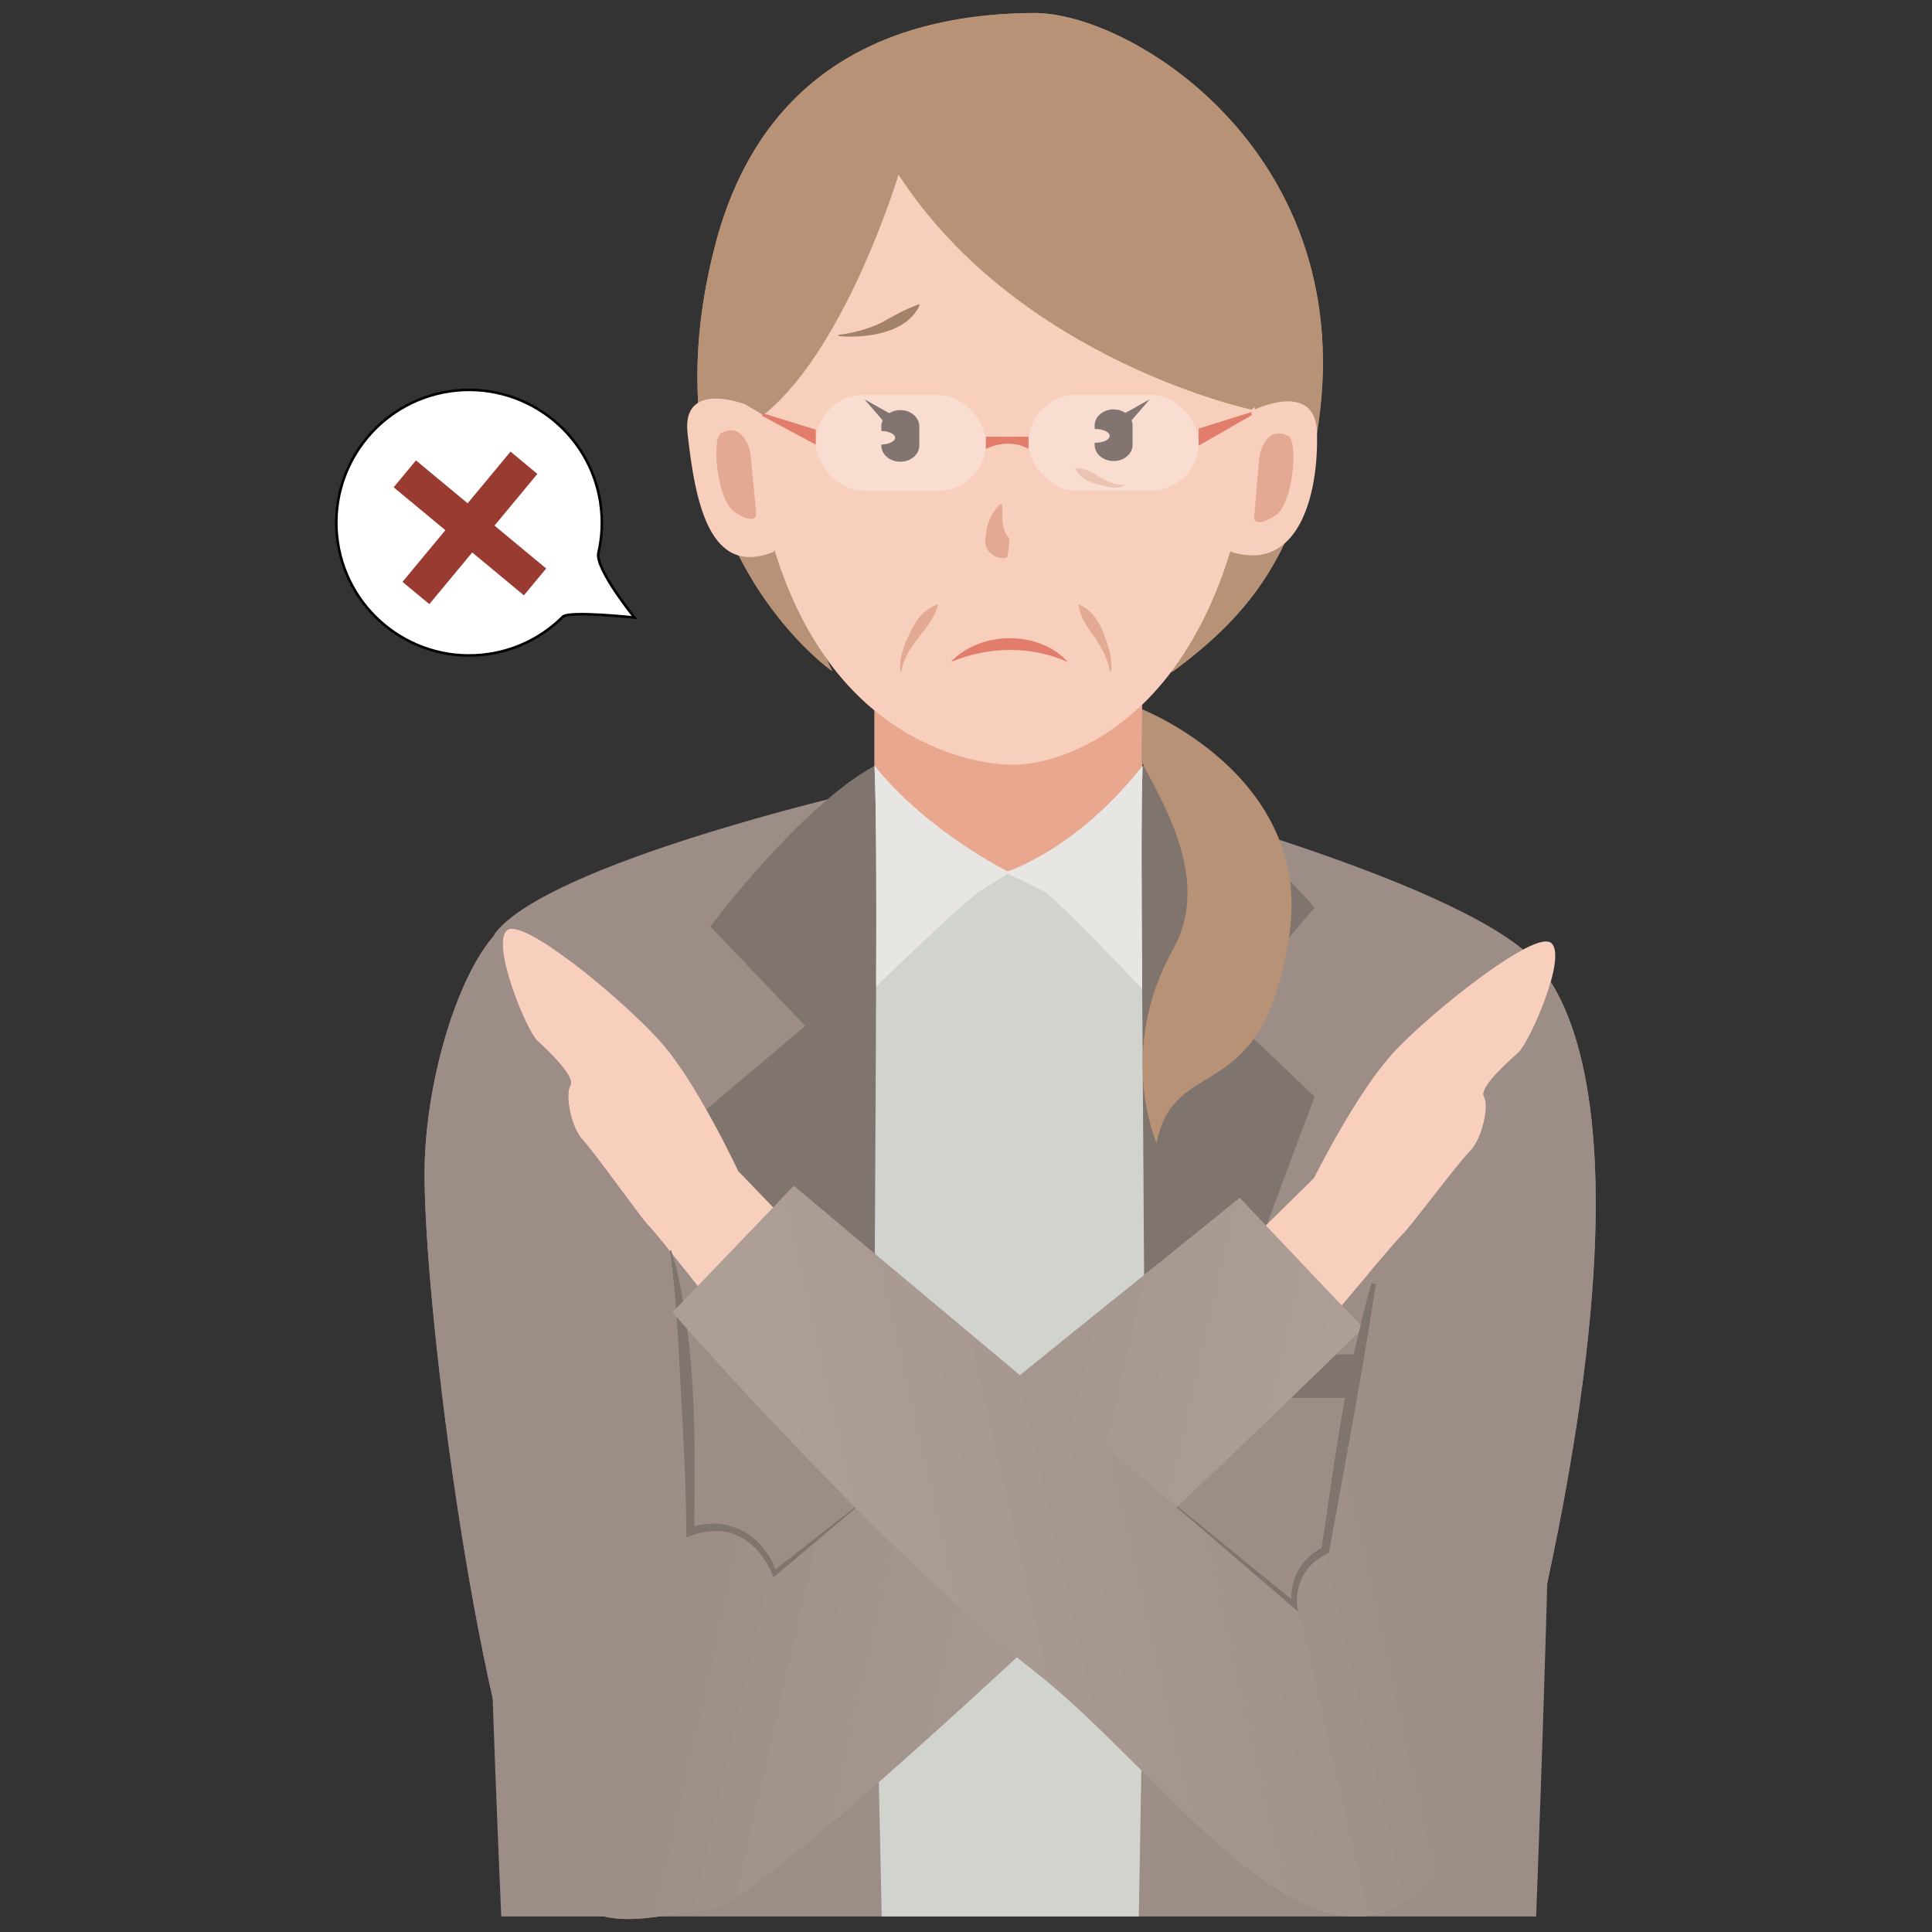 <?xml version="1.0" encoding="UTF-8"?>
<svg id="_レイヤー_1" data-name="レイヤー 1" xmlns="http://www.w3.org/2000/svg" xmlns:xlink="http://www.w3.org/1999/xlink" viewBox="0 0 400 400">
  <rect x="0" y="0" width="400" height="400" fill="#333333" stroke="none"/>
  <defs>
    <style>
      .cls-1 {
        fill: url(#_名称未設定グラデーション_33-3);
      }

      .cls-1, .cls-2, .cls-3, .cls-4, .cls-5, .cls-6, .cls-7, .cls-8, .cls-9, .cls-10, .cls-11, .cls-12, .cls-13, .cls-14, .cls-15, .cls-16, .cls-17, .cls-18 {
        stroke-width: 0px;
      }

      .cls-2 {
        fill: url(#_名称未設定グラデーション_33-2);
      }

      .cls-3 {
        fill: #b89277;
      }

      .cls-19 {
        stroke: #000;
        stroke-miterlimit: 10;
        stroke-width: .53px;
      }

      .cls-19, .cls-10 {
        fill: #fff;
      }

      .cls-4 {
        fill: #a3826a;
      }

      .cls-20 {
        clip-path: url(#clippath);
      }

      .cls-5 {
        fill: none;
      }

      .cls-6 {
        fill: url(#_名称未設定グラデーション_33);
      }

      .cls-7 {
        fill: #e3a992;
      }

      .cls-8 {
        fill: #e37d6b;
      }

      .cls-9 {
        fill: #9c8e86;
      }

      .cls-21 {
        clip-path: url(#clippath-1);
      }

      .cls-22 {
        clip-path: url(#clippath-4);
      }

      .cls-23 {
        clip-path: url(#clippath-3);
      }

      .cls-24 {
        clip-path: url(#clippath-2);
      }

      .cls-25 {
        clip-path: url(#clippath-6);
      }

      .cls-26 {
        clip-path: url(#clippath-5);
      }

      .cls-10 {
        opacity: .3;
      }

      .cls-11 {
        fill: #e8e6e2;
      }

      .cls-12 {
        fill: #4d3a34;
      }

      .cls-13 {
        fill: #e3aa93;
      }

      .cls-14 {
        fill: #e8a78e;
      }

      .cls-15 {
        fill: #d1d3cf;
      }

      .cls-16 {
        fill: #f7cfbc;
      }

      .cls-17 {
        fill: #80746e;
      }

      .cls-18 {
        fill: #9a3b31;
      }
    </style>
    <clipPath id="clippath">
      <path class="cls-5" d="M179.06,128.53v78.59h59.41v-78.59h-59.41ZM237.48,144.91c-1.99,2.02-4.03,3.77-6.06,5.28h0c-.07.06-.15.11-.22.16-.38.27-.75.54-1.13.8-.14.1-.28.19-.42.29-.34.23-.68.45-1.02.67-.14.09-.27.17-.41.26-.08.05-.17.11-.25.16h0c-6.93,4.24-13.63,5.84-18.54,5.84-2.35,0-8.45-.51-15.76-3.59,0,0,0,0,0,0-.04-.02-.08-.04-.12-.05-.38-.16-.76-.33-1.14-.5-.15-.07-.29-.13-.44-.2-.04-.02-.09-.04-.13-.06,0,0,0,0,0,0-3.78-1.78-7.82-4.24-11.79-7.69v-15.74l1-1h55.41l1,1v14.38Z"/>
    </clipPath>
    <clipPath id="clippath-1">
      <path class="cls-5" d="M142.38.69v140.4h133.52V.69h-133.52ZM172.91,138.76c-5.73-7.22-10.83-17.07-14.13-30.5.12.07.2.1.2.1l.47.48,13.75,29.69-.28.24ZM259.5,89.58c-2.4,23.68-9.34,39.72-17.61,50.31-.13-.09-.25-.19-.35-.33-.52-.74-1.38-1.98,6.52-25.35,4.05-11.99,8.74-24.8,10.08-28.44l.32-.44,1.36-1.07c-.05,1.76-.13,3.53-.32,5.33Z"/>
    </clipPath>
    <clipPath id="clippath-2">
      <path class="cls-5" d="M206.08,156.56v50.18h32.92v-50.18h-32.92ZM237.47,204.76l-1,.38c-.16-23.09-.21-39.32.1-46.58.34.14.68.3,1.02.46l.42,13.01-.53,32.73Z"/>
    </clipPath>
    <clipPath id="clippath-3">
      <path class="cls-5" d="M177.82,156.56v50.18h33.16v-50.18h-33.16ZM181.39,205.32l-.17.07h-.36s-1.01-.97-1.01-.97l-1.02-35.17v-.14s1.15-9.93,1.15-9.93c.36-.21.72-.43,1.08-.62.38,8.19.42,24.61.34,46.76Z"/>
    </clipPath>
    <linearGradient id="_名称未設定グラデーション_33" data-name="名称未設定グラデーション 33" x1="266.35" y1="327.13" x2="138.12" y2="298.03" gradientUnits="userSpaceOnUse">
      <stop offset="0" stop-color="#ad9e96"/>
      <stop offset="1" stop-color="#9c8e86"/>
    </linearGradient>
    <linearGradient id="_名称未設定グラデーション_33-2" data-name="名称未設定グラデーション 33" x1="168.49" y1="324.55" x2="295.85" y2="295.52" xlink:href="#_名称未設定グラデーション_33"/>
    <clipPath id="clippath-4">
      <path class="cls-5" d="M85.9,187.68v211.63h198.33v-211.63H85.9ZM139.32,259.81c-1.83-2.27-3.42-4.22-4.33-5.27-.1-.12-.19-.21-.27-.31-.05-.05-.1-.12-.15-.17-.12-.13-.21-.23-.28-.29-.07-.06-.15-.16-.25-.27-.02-.02-.03-.04-.05-.06-2.15-2.46-10.92-14.85-13.3-17.37-2.52-2.66-3.75-9.5-2.61-11.31,1.14-1.81-4.56-7.18-6.84-9.29s-9.69-20.09-6.27-22.88c1.83-1.49,8.53,2.73,15.54,8.27,3.28,5.79,6.6,13.32,9.57,21.86,3.9,11.22,7.07,23.58,9.43,36.73l-.19.35Z"/>
    </clipPath>
    <clipPath id="clippath-5">
      <path class="cls-5" d="M137.23,191.98v206.82h195.15v-206.82h-195.15ZM314.33,217.97c-2.33,2.06-8.16,7.27-7.07,9.11,1.09,1.84-.32,8.64-2.9,11.24-2.58,2.6-12.57,16.02-14.05,17.34-.67.6-4.12,4.64-7.7,8.88l-.19-.29,1.99-41.24c1.53-2.13,3.09-4.1,4.61-5.69,6-6.3,19.61-17.5,27.21-21.18,1.6,1.32,3.4,3.19,5.17,5.84-1.51,6.27-5.52,14.62-7.07,15.99Z"/>
    </clipPath>
    <linearGradient id="_名称未設定グラデーション_33-3" data-name="名称未設定グラデーション 33" x1="168.49" y1="324.55" x2="295.85" y2="295.52" xlink:href="#_名称未設定グラデーション_33"/>
    <clipPath id="clippath-6">
      <path class="cls-5" d="M241.63,259.2v76.44h45.9v-76.44h-45.9ZM286.16,263.79l-.2,1.28-1.36.78-.74-.29-.47-.96.04-.77c.29-.98.59-1.96.91-2.94l1.19-.66.23.06.75,1.12c-.12.79-.24,1.59-.36,2.39Z"/>
    </clipPath>
  </defs>
  <g>
    <g>
      <g>
        <rect class="cls-14" x="181.06" y="130.53" width="55.41" height="74.59"/>
        <path class="cls-3" d="M186.03,36.17s-11.54,38.29-29.44,50.84c-17.89,12.55,1.95,22.24,1.95,22.24l13.75,29.69s-40.1-27.86-24.16-88.42C159.13,8.72,192.96,2.83,214,2.69c20.49-.13,68.13,29.67,58.67,86.91-3.98,24.08-13.03,37.04-29.77,49.35-4.7,3.46,16.62-54.03,16.62-54.03,0,0-48.37-10.17-73.49-48.74Z"/>
      </g>
      <path class="cls-16" d="M259.5,89.58c4.02-39.7-26.13-72.27-51.9-72.27s-57.07,19.24-51.93,72.27c6.23,64.27,46.74,68.78,53.77,68.78,14.45,0,44.49-13.79,50.06-68.78Z"/>
      <g class="cls-20">
        <rect class="cls-14" x="181.06" y="130.53" width="55.41" height="74.59"/>
      </g>
      <g class="cls-21">
        <path class="cls-3" d="M186.03,36.17s-11.54,38.29-29.44,50.84c-17.89,12.55,1.95,22.24,1.95,22.24l13.75,29.69s-40.1-27.86-24.16-88.42C159.13,8.72,192.96,2.83,214,2.69c20.49-.13,68.13,29.67,58.67,86.91-3.98,24.08-13.03,37.04-29.77,49.35-4.7,3.46,16.62-54.03,16.62-54.03,0,0-48.37-10.17-73.49-48.74Z"/>
      </g>
    </g>
    <path class="cls-16" d="M154.18,83.68s-13.04-5.04-11.84,5.94c1.59,14.53,4.61,29.99,17.86,24.63l8.43-22.1-14.45-8.48Z"/>
    <path class="cls-16" d="M259.52,84.91s12.85-6.35,13.15,4.69c.35,12.54-3.67,29.13-17.86,24.63l-6.01-18.63,10.72-10.69Z"/>
    <path class="cls-7" d="M156.59,106.48s0,2.41-4.41-.4c-3.73-2.38-4.97-15.38-2.82-16.46,4.82-2.41,6.01,4.24,6.01,4.24l1.22,12.62Z"/>
    <path class="cls-7" d="M259.64,107.18s.03,2.41,4.41-.45c3.71-2.42,4.81-15.44,2.64-16.49-4.84-2.36-5.96,4.31-5.96,4.31l-1.08,12.63Z"/>
    <path class="cls-13" d="M223.45,125.16c3.91,1.76,5.23,6.02,6.3,9.82.26,1.31.45,2.65.27,3.97h-.24c-.42-2.52-1.67-4.72-3-6.84-1.6-2.09-2.97-4.06-3.51-6.79,0,0,.18-.15.18-.15h0Z"/>
    <path class="cls-13" d="M222.68,96.89c2.04.06,3.56.9,5.15,1.96,1.53.72,3.23,1.86,4.98,1.4,0,0,.1.16.1.16-1.71,1.1-3.9.35-5.68-.15-1.93-.47-3.64-1.37-4.65-3.21,0,0,.1-.16.1-.16h0Z"/>
    <path class="cls-13" d="M194.2,125.32c-1.5,5.21-6.72,8.13-7.55,13.62,0,0-.24,0-.24,0-.28-2.75.76-5.51,2.01-7.92,1.13-2.59,2.85-4.82,5.61-5.87,0,0,.17.17.17.17h0Z"/>
    <path class="cls-7" d="M207.52,104.52c0,2.18-.25,4.68,1.11,6.5.51.69.33,1.34.24,2.22-.05.49-.14,1.07-.25,1.88l-.29.38c-2.14.42-4.35-1.26-4.34-3.39.05-2.93,1.04-5.72,3.09-7.78,0,0,.44.2.44.2h0Z"/>
    <path class="cls-8" d="M196.83,137.07c6.17-6.49,18.18-6.68,24.29,0-7.81-3.44-16.45-3.25-24.29,0h0Z"/>
    <path class="cls-3" d="M221.11,66.63s5.82-6.63,18.36-1.78"/>
    <path class="cls-4" d="M190.41,63.16c-2.63,5.89-11.18,6.92-16.87,6.42,0,0,0-.24,0-.24,3.01-.38,5.93-1.15,8.66-2.39,2.7-1.48,5.05-2.87,8.04-3.95,0,0,.18.17.18.17h0Z"/>
    <path class="cls-12" d="M230.56,84.76c-2.17,0-3.93,1.5-3.93,3.34v.72s.05,0,.08,0c1.68,0,3.04.64,3.04,1.43s-1.36,1.43-3.04,1.43c-.03,0-.05,0-.08,0v.43c0,1.85,1.76,3.34,3.93,3.34s3.93-1.5,3.93-3.34v-4c0-1.85-1.76-3.34-3.93-3.34Z"/>
    <path class="cls-12" d="M186.4,84.91h0c-2.17,0-3.93,1.5-3.93,3.34v.97c1.58.05,2.85.65,2.85,1.41s-1.26,1.36-2.85,1.41v.21c0,1.85,1.76,3.34,3.93,3.34h0c2.17,0,3.93-1.5,3.93-3.34v-4c0-1.85-1.76-3.34-3.93-3.34Z"/>
    <polygon class="cls-12" points="178.97 82.67 185.06 86.08 183.54 87.95 178.97 82.67 178.97 82.67"/>
    <polygon class="cls-12" points="238.04 82.67 233.48 87.95 231.95 86.08 238.04 82.67 238.04 82.67"/>
    <g>
      <rect class="cls-10" x="212.95" y="81.76" width="35.22" height="19.85" rx="9.92" ry="9.92"/>
      <rect class="cls-10" x="168.9" y="81.77" width="35.22" height="19.85" rx="9.92" ry="9.92"/>
      <path class="cls-8" d="M212.95,90.42h-8.84v2.52c3.11-1.44,6.24-1.44,8.84,0v-2.52Z"/>
      <polygon class="cls-8" points="157.83 86.12 168.9 92.06 168.9 88.95 157.83 85.52 157.83 86.12"/>
      <polygon class="cls-8" points="259.13 85.98 248.16 92.28 248.16 88.73 259.13 85.3 259.13 85.98"/>
    </g>
  </g>
  <g>
    <path class="cls-19" d="M124.32,104.27c.51,3.5.33,6.94-.42,10.18-.76,3.25,7.47,13.41,7.47,13.41,0,0-13.55-1.46-14.84-.17-4.04,4.03-9.37,6.85-15.45,7.73-15.02,2.18-28.97-8.23-31.16-23.25-2.18-15.02,8.23-28.97,23.25-31.16,15.02-2.18,28.97,8.23,31.16,23.25Z"/>
    <polygon class="cls-18" points="113.08 117.7 102.38 108.82 111.26 98.12 105.7 93.5 96.82 104.2 86.12 95.32 81.5 100.89 92.21 109.77 83.33 120.47 88.89 125.08 97.77 114.38 108.47 123.26 113.08 117.7"/>
  </g>
  <path class="cls-9" d="M318.04,396.78s7.36-185.93,1.66-195.44c-9.93-16.54-81.54-35.48-81.54-35.48l3.22,30.66-55.56,10.49-13.08-32.63,3.9-10.17s-62.51,14.46-73.97,28.79c-7.61,9.51,1.11,203.78,1.11,203.78h214.26Z"/>
  <path class="cls-15" d="M177.5,162.18s5.84,18.45,30.58,18.45,31.75-18.45,31.75-18.45l-4.05,234.6h-53.23l-5.05-234.6Z"/>
  <g>
    <g>
      <path class="cls-11" d="M208.08,180.63s4.63,2.08,7.82,3.78c3.19,1.7,20.57,20.33,20.57,20.33l.53-32.68-.43-13.5c-13.88,17.69-28.48,22.07-28.48,22.07Z"/>
      <path class="cls-11" d="M208.98,180.63s-2.76,1.81-6.01,3.78c-3.25,1.97-22.12,20.33-22.12,20.33l-1.03-35.51,1.23-10.67c11.05,13.79,27.93,22.07,27.93,22.07Z"/>
    </g>
    <g>
      <path class="cls-17" d="M272.2,187.9s-19.85-22.68-35.63-29.34c-.7,16.56.47,79.77.47,164.59,0,0,23.61-65.93,35.16-96.08l-18.48-17.58,18.48-21.59Z"/>
      <path class="cls-17" d="M147.06,191.82l19.65,20.58-21.89,18.51c13.21,29.49,36.09,92.33,36.12,90.86,0-78.32,1.01-143.83.11-163.21-15.35,8.38-33.99,33.26-33.99,33.26Z"/>
    </g>
    <g class="cls-24">
      <path class="cls-11" d="M208.08,180.63s4.63,2.08,7.82,3.78c3.19,1.7,20.57,20.33,20.57,20.33l.53-32.68-.43-13.5c-13.88,17.69-28.48,22.07-28.48,22.07Z"/>
    </g>
    <g class="cls-23">
      <path class="cls-11" d="M208.98,180.63s-2.76,1.81-6.01,3.78c-3.25,1.97-22.12,20.33-22.12,20.33l-1.03-35.51,1.23-10.67c11.05,13.79,27.93,22.07,27.93,22.07Z"/>
    </g>
  </g>
  <rect class="cls-17" x="260.65" y="280.4" width="48.5" height="9.02"/>
  <rect class="cls-18" x="292.99" y="273.63" width="4.62" height="29.33" rx="1.51" ry="1.51"/>
  <path class="cls-3" d="M236.46,146.86s35.14,13.75,30.53,46.34c-5.21,36.86-23.88,24.49-27.53,43.47,0,0-8.41-19.01,3.42-40.15,7.58-13.53-1.04-28.59-6.55-38.8l.12-10.87Z"/>
  <g>
    <g>
      <path class="cls-6" d="M256.67,248.02l25.56,26.92s-121.96,119.13-134.88,120.32c-12.92,1.19-25.19,6.74-33.56-7.58-14.49-24.79-26.22-118.38-25.88-145.74.27-21.68,9.61-48.94,19.72-52.13,10.11-3.19,37.02,53.89,35.29,127.33,0,0,15.95-4.26,17.42,8.61l96.33-77.72Z"/>
      <path class="cls-2" d="M310.08,193.98s37.75,5.72,10.28,133.7c-26.8,124.86-67.63,48.38-106.37,18.17-30.76-23.99-74.76-74.14-74.76-74.14l25.11-26.17,103.73,86.86s-2.61-4.52,6.33-11.4l8.67-49.29,2.56-53.1,24.46-24.62Z"/>
      <path class="cls-17" d="M243.79,311.9l24.61,20.1s-.83.49-.83.49c-.43-2.47-.02-4.98,1.16-7.18,1.18-2.21,3.14-3.91,5.3-5.05l-.44.6,2.24-15.04c1.46-10.04,3.18-20.03,5.5-29.91,1.18-4.93,2.39-9.87,3.98-14.7,0,0,.23.06.23.06-2.89,19.82-6.76,40.21-10.33,59.85,0,0-.07.43-.07.43l-.36.17c-4.7,2.09-7.07,6.94-6.02,11.93,0,0-1.01-.86-1.01-.86l-24.11-20.7.15-.18h0Z"/>
    </g>
    <path class="cls-16" d="M257.44,258.3l14.62-14.42s9.09-18.3,16.96-26.56c7.87-8.26,28.81-24.95,32.16-22.07,3.35,2.88-4.52,20.66-6.85,22.72-2.33,2.06-8.16,7.27-7.07,9.11,1.09,1.84-.32,8.64-2.9,11.24-2.58,2.6-12.57,16.02-14.05,17.34-1.48,1.32-16.53,19.44-16.53,19.44l-16.33-16.81Z"/>
    <path class="cls-16" d="M167.07,257.24l-14.24-14.79s-8.62-18.52-16.27-26.98c-7.66-8.46-28.17-25.68-31.59-22.88s3.99,20.77,6.27,22.88c2.28,2.11,7.98,7.48,6.84,9.29-1.14,1.81.1,8.65,2.61,11.31,2.52,2.66,12.15,16.34,13.6,17.7,1.45,1.36,16.03,19.86,16.03,19.86l16.75-16.39Z"/>
    <g class="cls-22">
      <path class="cls-6" d="M256.67,248.02l25.56,26.92s-121.96,119.13-134.88,120.32c-12.92,1.19-25.19,6.74-33.56-7.58-14.49-24.79-26.22-118.38-25.88-145.74.27-21.68,9.61-48.94,19.72-52.13,10.11-3.19,37.02,53.89,35.29,127.33,0,0,15.95-4.26,17.42,8.61l96.33-77.72Z"/>
    </g>
    <path class="cls-17" d="M177.18,312.23s-16.52,13.91-16.52,13.91c0,0-.54.45-.54.45-1.76-5.04-6.22-9.74-11.87-9.61-2.08-.01-4.18.57-6.14,1.31,0,0-.01-1.16-.01-1.16-.07-9.72-.61-19.46-1.14-29.17-.51-9.71-.87-19.43-2.25-29.06,0,0,.23-.06.23-.06,1.54,4.67,2.35,9.53,3.08,14.37,2.09,14.55,1.87,29.27,1.71,43.92,0,0-1.08-.78-1.08-.78,8.02-2.86,15.45,1.37,18.17,9.22,0,0-.81-.24-.81-.24l17.02-13.3.15.19h0Z"/>
    <g class="cls-26">
      <path class="cls-1" d="M310.08,193.98s37.75,5.72,10.28,133.7c-26.8,124.86-67.63,48.38-106.37,18.17-30.76-23.99-74.76-74.14-74.76-74.14l25.11-26.17,103.73,86.86s-2.61-4.52,6.33-11.4l8.67-49.29,2.56-53.1,24.46-24.62Z"/>
    </g>
    <g class="cls-25">
      <path class="cls-17" d="M243.79,311.9l24.61,20.1s-.83.49-.83.49c-.43-2.47-.02-4.98,1.16-7.18,1.18-2.21,3.14-3.91,5.3-5.05l-.44.6,2.24-15.04c1.46-10.04,3.18-20.03,5.5-29.91,1.18-4.93,2.39-9.87,3.98-14.7,0,0,.23.06.23.06-2.89,19.82-6.76,40.21-10.33,59.85,0,0-.07.43-.07.43l-.36.17c-4.7,2.09-7.07,6.94-6.02,11.93,0,0-1.01-.86-1.01-.86l-24.11-20.7.15-.18h0Z"/>
    </g>
  </g>
</svg>